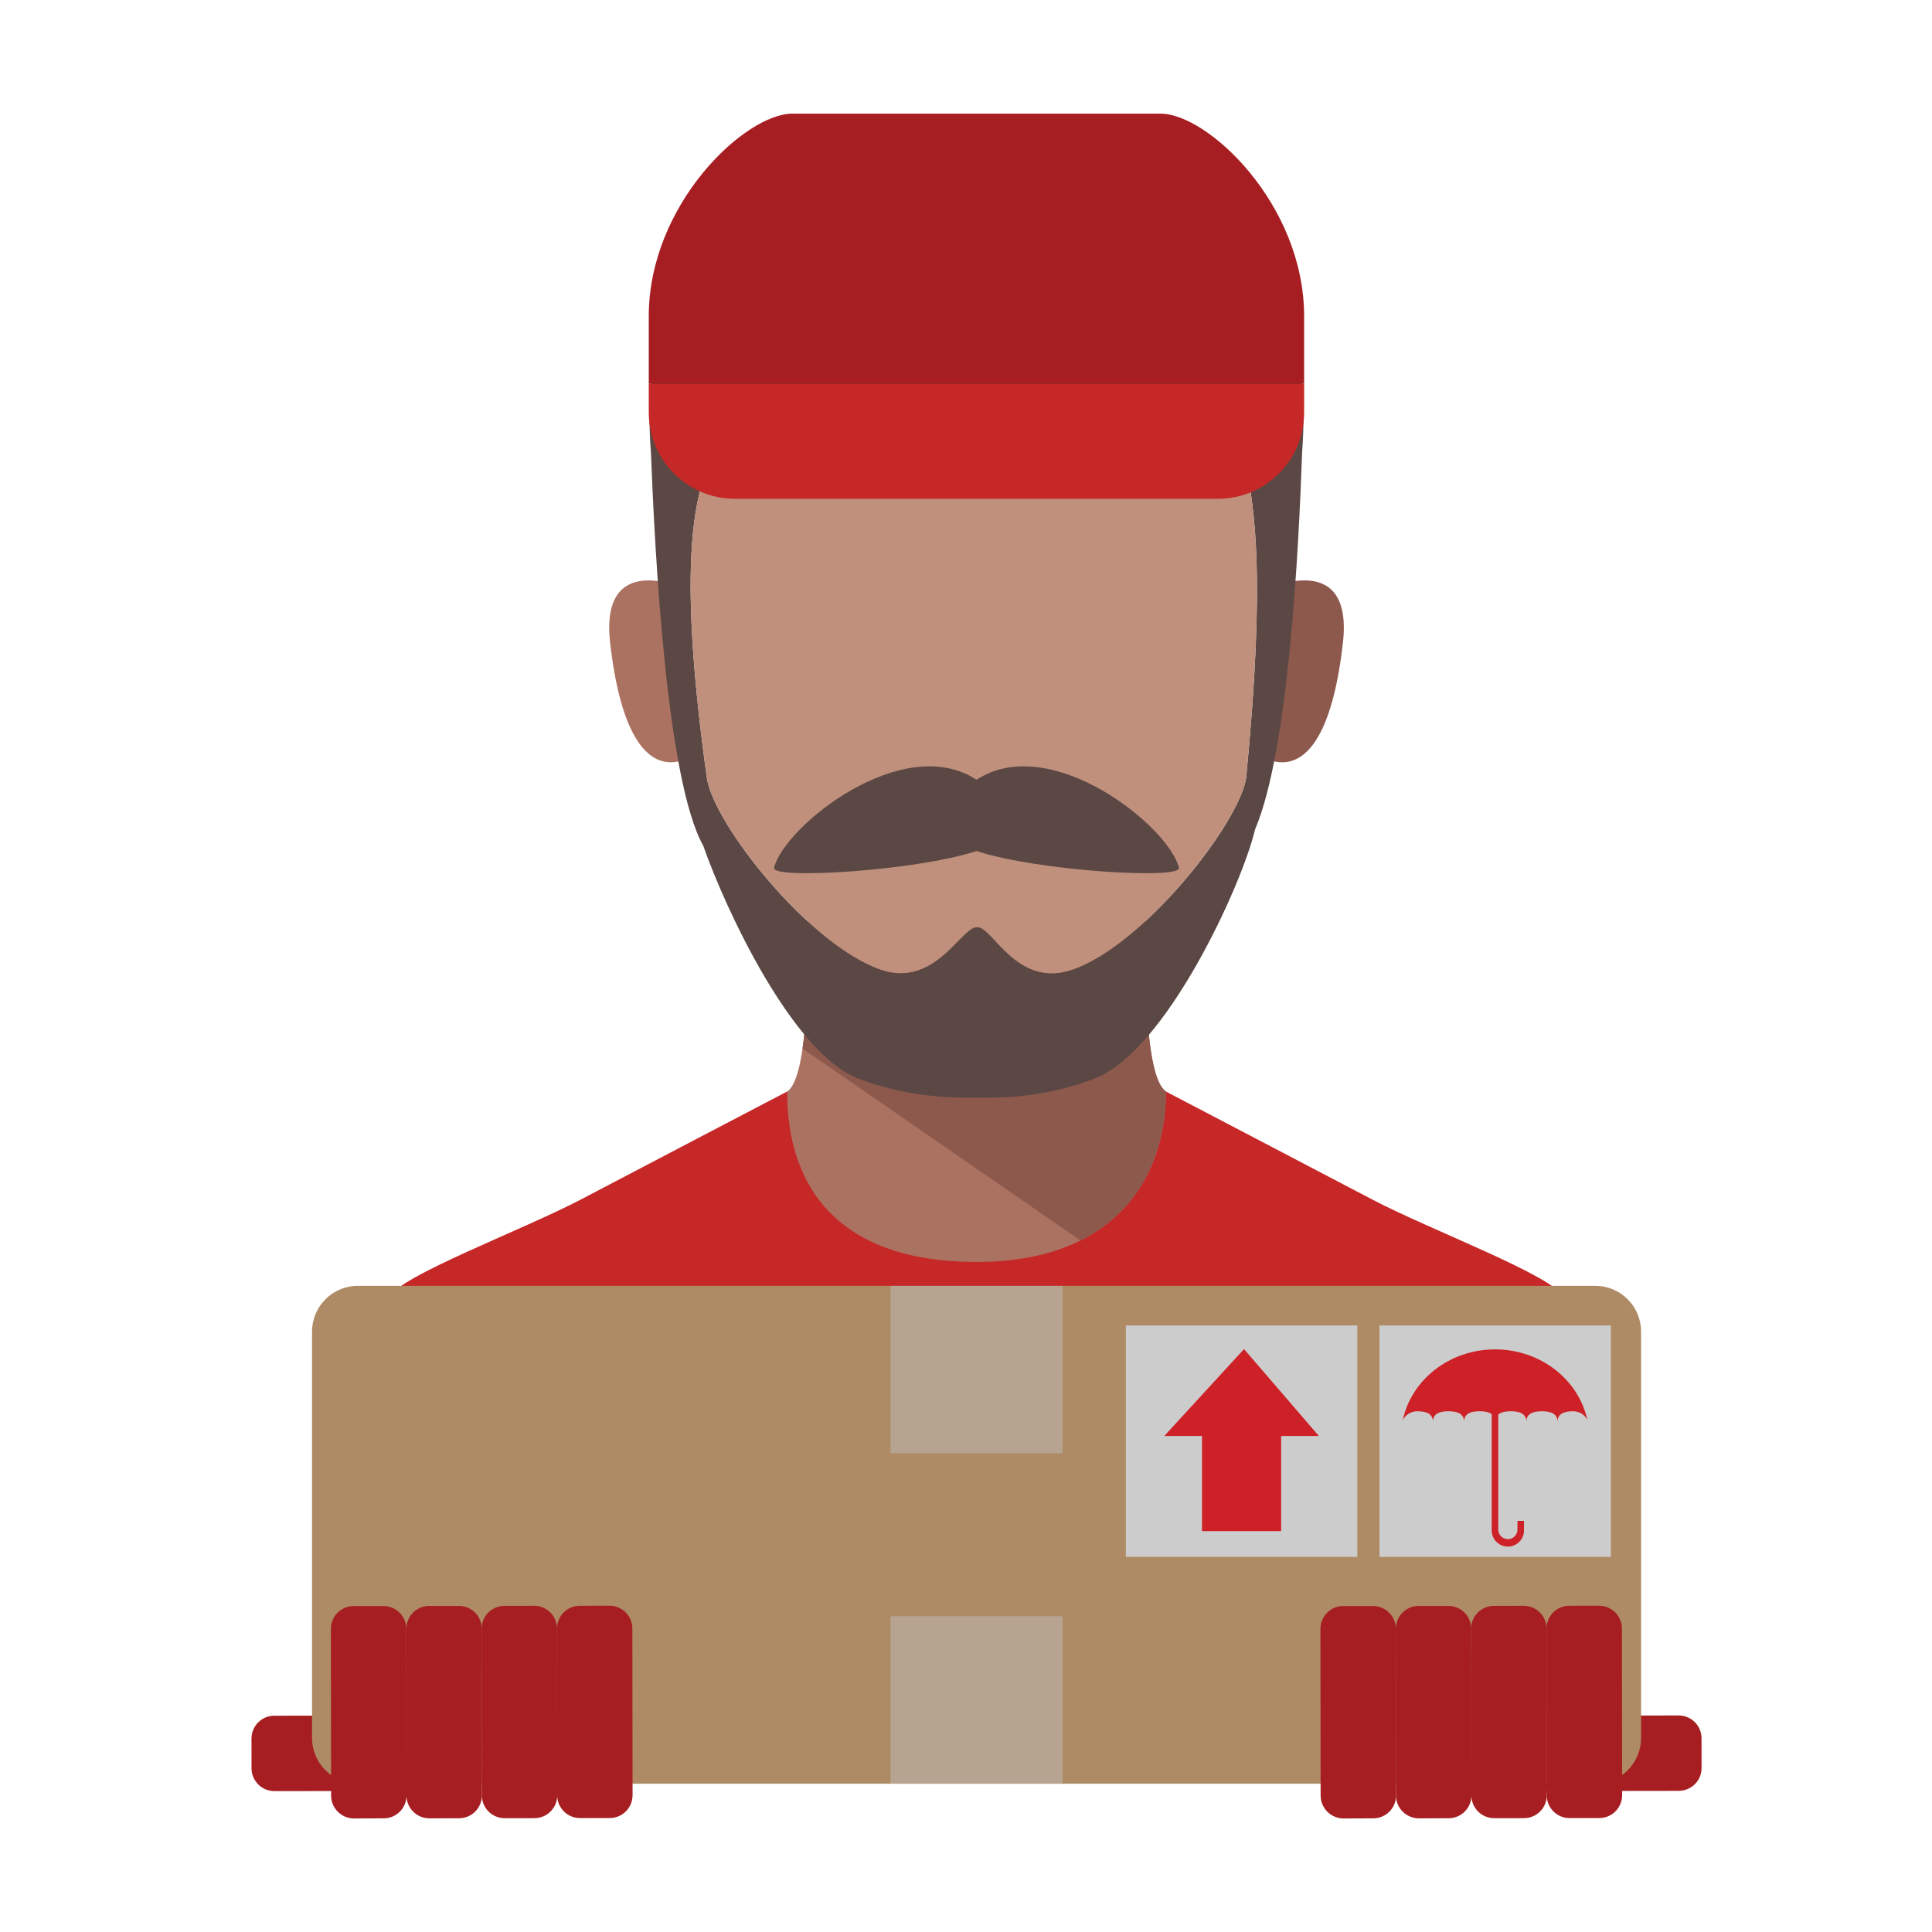 <?xml version="1.0" encoding="utf-8"?>
<!-- Generator: Adobe Illustrator 16.0.0, SVG Export Plug-In . SVG Version: 6.00 Build 0)  -->
<!DOCTYPE svg PUBLIC "-//W3C//DTD SVG 1.1//EN" "http://www.w3.org/Graphics/SVG/1.1/DTD/svg11.dtd">
<svg version="1.1" id="Layer_1" xmlns="http://www.w3.org/2000/svg" xmlns:xlink="http://www.w3.org/1999/xlink" x="0px" y="0px"
	 width="65px" height="65px" viewBox="0 0 65 65" enable-background="new 0 0 65 65" xml:space="preserve">
<g>
	<path fill="#AC7261" d="M22.938,19.77c0,0-2.756-1.229-2.412,1.844c0.345,3.073,1.264,4.507,2.641,3.893L22.938,19.77z"/>
	<path fill="#8E594D" d="M42.771,19.77c0,0,2.756-1.229,2.411,1.844c-0.344,3.073-1.262,4.507-2.642,3.893L42.771,19.77z"/>
	<path fill="#C62727" d="M52.604,43.637c-0.343-0.717-4.477-2.253-6.429-3.277c-1.953-1.025-6.949-3.636-6.949-3.636H26.481
		c0,0-4.995,2.61-6.946,3.636c-1.952,1.024-6.086,2.561-6.431,3.277s-1.607,10.244-1.607,10.244h21.358h21.359
		C54.213,53.881,52.949,44.354,52.604,43.637z"/>
	<path fill="#AC7261" d="M38.531,30.422H27.178c0.021,1.995,0.042,5.815-0.696,6.301c0,3.261,1.761,5.734,6.374,5.734
		s6.373-2.782,6.373-5.734C38.488,36.237,38.512,32.417,38.531,30.422z"/>
	<path fill="#8E594D" d="M27,35.279l9.352,6.456c2.034-1.018,2.875-2.974,2.875-5.012c-0.738-0.486-0.716-4.307-0.696-6.301H27.178
		C27.191,31.742,27.206,33.858,27,35.279z"/>
	<path fill="#5B4844" d="M43.85,13.997c0.087-2.718-1.363-6.708-10.996-6.708c-9.631,0-11.081,3.989-10.995,6.708
		c0,0.005,0,0.014,0,0.02c-0.005,0.161-0.005,0.321,0,0.476c0.007,0.237,0.021,0.509,0.045,0.806
		c0.132,3.452,0.532,10.974,1.756,13.156c0.767,2.188,3.019,6.985,5.21,7.83c1.811,0.698,3.47,0.646,3.982,0.644
		c0.014,0,0.028,0,0.04,0c0.505,0,2.085,0.071,3.943-0.644c2.4-0.924,4.963-6.543,5.389-8.378c1.139-2.657,1.471-9.495,1.584-12.678
		c0.019-0.268,0.033-0.517,0.039-0.734c0.006-0.155,0.005-0.315,0-0.476C43.85,14.01,43.85,14.001,43.85,13.997z M36.07,32.626
		c-1.858,0.63-2.67-1.431-3.176-1.431c-0.013,0-0.027,0-0.04,0c-0.512,0.001-1.404,2.046-3.215,1.431
		c-2.412-0.82-5.644-4.93-5.857-6.454c-0.984-7.047-0.415-9.168-0.029-10.372c0.443-1.38,0.971-2.453,3.359-1.844
		c2.412,0.614,3.207,0.845,5.745,0.845c2.539,0,3.328-0.23,5.737-0.845c2.391-0.609,3.137,0.52,3.359,1.844
		c0.225,1.321,0.644,3.464-0.028,10.372C41.693,27.694,38.479,31.806,36.07,32.626z"/>
	<path fill="#C0907D" d="M36.07,32.626c-1.858,0.63-2.67-1.431-3.176-1.431c-0.013,0-0.027,0-0.04,0
		c-0.512,0.001-1.404,2.046-3.215,1.431c-2.412-0.82-5.644-4.93-5.857-6.454c-0.984-7.047-0.415-9.168-0.029-10.372
		c0.443-1.38,0.971-2.453,3.359-1.844c2.412,0.614,3.207,0.845,5.745,0.845c2.539,0,3.328-0.23,5.737-0.845
		c2.391-0.609,3.137,0.52,3.359,1.844c0.225,1.321,0.644,3.464-0.028,10.372C41.693,27.694,38.479,31.806,36.07,32.626z"/>
	<path fill="#A71E22" d="M52.604,43.637l-0.991,10.244h2.601C54.213,53.881,52.949,44.354,52.604,43.637z"/>
	<path fill="#E05958" d="M13.104,43.637l0.993,10.244h-2.6C11.497,53.881,12.759,44.354,13.104,43.637z"/>
	<path fill="#5B4844" d="M32.854,26.234c-2.482-1.626-6.461,1.558-6.812,2.96c-0.102,0.409,4.814,0.102,6.812-0.563
		c1.998,0.666,6.915,0.972,6.811,0.563C39.316,27.791,35.338,24.608,32.854,26.234z"/>
	<path fill="#C62727" d="M21.827,12.913v0.967c0,1.603,1.299,2.902,2.901,2.902h16.247c1.604,0,2.901-1.299,2.901-2.902v-0.967
		H21.827z"/>
	<path fill="#A71E22" d="M21.827,12.913V10.64c0-3.764,3.233-6.817,4.835-6.817H39.04c1.604,0,4.836,3.053,4.836,6.817v2.273H21.827
		z"/>
	<path fill="#A71E22" d="M9.232,60.26c-0.425,0-0.769-0.344-0.77-0.769l-0.001-0.997c0-0.426,0.343-0.77,0.767-0.771l5.608-0.005
		c0.423-0.002,0.768,0.341,0.769,0.766l0.002,0.999c0,0.424-0.344,0.769-0.769,0.77L9.232,60.26z"/>
	<path fill="#A71E22" d="M50.872,60.26c-0.424,0-0.769-0.344-0.771-0.769l-0.001-0.998c0-0.426,0.346-0.771,0.769-0.771l5.609-0.007
		c0.423,0,0.767,0.343,0.768,0.767l0.001,1c0.002,0.424-0.342,0.768-0.768,0.769L50.872,60.26z"/>
	<path fill="#AE8B64" d="M55.212,58.473c0,0.846-0.691,1.538-1.536,1.538H12.034c-0.846,0-1.536-0.693-1.536-1.538V44.799
		c0-0.847,0.69-1.538,1.536-1.538h41.642c0.846,0,1.536,0.691,1.536,1.538V58.473z"/>
	<g opacity="0.5">
		<rect x="29.961" y="43.261" fill="#BFBDBB" width="5.787" height="5.636"/>
		<rect x="29.961" y="54.377" fill="#BFBDBB" width="5.787" height="5.634"/>
	</g>
	<rect x="37.879" y="44.595" fill="#CDCCCC" width="7.786" height="7.785"/>
	<rect x="46.412" y="44.595" fill="#CDCCCC" width="7.785" height="7.785"/>
	<polygon fill="#CD2027" points="41.853,45.389 39.172,48.311 40.44,48.311 40.44,51.513 43.102,51.513 43.102,48.311 
		44.371,48.311 	"/>
	<g>
		<g>
			<path fill="#CD2027" d="M47.684,47.48c0.287,0,0.52,0.076,0.524,0.344c0.006-0.268,0.237-0.344,0.523-0.344
				c0.287,0,0.521,0.076,0.525,0.344c0.005-0.268,0.237-0.344,0.524-0.344s0.519,0.076,0.524,0.344
				c0.005-0.268,0.238-0.344,0.524-0.344c0.287,0,0.52,0.076,0.524,0.344c0.006-0.268,0.237-0.344,0.525-0.344
				c0.287,0,0.519,0.076,0.524,0.344c0.005-0.268,0.236-0.344,0.525-0.344c0.215,0,0.401,0.123,0.48,0.297
				c-0.292-1.355-1.569-2.378-3.106-2.378c-1.54,0-2.82,1.027-3.108,2.39C47.274,47.607,47.463,47.48,47.684,47.48z"/>
		</g>
		<path fill="#CD2027" d="M51.054,51.167v0.293c0,0.179-0.146,0.323-0.324,0.323s-0.323-0.145-0.323-0.323v-4.522h-0.22v4.553
			c0,0.299,0.244,0.543,0.543,0.543s0.543-0.244,0.543-0.543v-0.323H51.054z"/>
	</g>
	<path fill="#A71E22" d="M13.676,60.408c0,0.423-0.342,0.768-0.767,0.768l-0.999,0.004c-0.424,0-0.77-0.345-0.77-0.769l-0.008-5.607
		c0-0.425,0.343-0.771,0.768-0.771H12.9c0.425-0.002,0.769,0.343,0.77,0.767L13.676,60.408z"/>
	<path fill="#A71E22" d="M16.212,60.405c0.001,0.424-0.342,0.768-0.767,0.768l-1,0.003c-0.424,0-0.769-0.345-0.77-0.768L13.67,54.8
		c-0.001-0.424,0.343-0.77,0.768-0.77l0.999-0.001c0.425-0.001,0.769,0.342,0.771,0.767L16.212,60.405z"/>
	<path fill="#A71E22" d="M18.748,60.4c0.001,0.425-0.343,0.77-0.768,0.77l-0.999,0.001c-0.425,0.001-0.769-0.342-0.77-0.766
		l-0.006-5.609c-0.001-0.425,0.342-0.769,0.767-0.769l0.999-0.002c0.424-0.001,0.769,0.344,0.77,0.767L18.748,60.4z"/>
	<path fill="#A71E22" d="M21.282,60.396c0,0.426-0.342,0.77-0.767,0.77l-0.999,0.001c-0.425,0.002-0.769-0.342-0.77-0.767
		l-0.006-5.608c-0.001-0.423,0.342-0.768,0.766-0.768l1-0.002c0.424,0,0.769,0.343,0.769,0.767L21.282,60.396z"/>
	<path fill="#A71E22" d="M46.969,60.408c0,0.423-0.343,0.768-0.768,0.768l-0.999,0.004c-0.424,0-0.769-0.345-0.771-0.769
		l-0.007-5.607c0-0.425,0.343-0.771,0.767-0.771h1c0.424-0.002,0.771,0.343,0.771,0.767L46.969,60.408z"/>
	<path fill="#A71E22" d="M49.505,60.405c0,0.424-0.344,0.768-0.768,0.768l-1,0.003c-0.425,0-0.771-0.345-0.771-0.768L46.96,54.8
		c0-0.424,0.343-0.77,0.769-0.77l0.998-0.001c0.424-0.001,0.769,0.342,0.769,0.767L49.505,60.405z"/>
	<path fill="#A71E22" d="M52.04,60.4c0.001,0.425-0.344,0.77-0.768,0.77l-0.999,0.001c-0.424,0.001-0.769-0.342-0.769-0.766
		l-0.01-5.609c0-0.425,0.345-0.769,0.77-0.769l0.997-0.002c0.428-0.001,0.771,0.344,0.771,0.767L52.04,60.4z"/>
	<path fill="#A71E22" d="M54.575,60.396c0,0.426-0.344,0.77-0.768,0.77l-0.999,0.001c-0.426,0.002-0.769-0.342-0.77-0.767
		l-0.008-5.608c-0.001-0.423,0.344-0.768,0.768-0.768l0.999-0.002c0.425,0,0.769,0.343,0.771,0.767L54.575,60.396z"/>
</g>
</svg>
